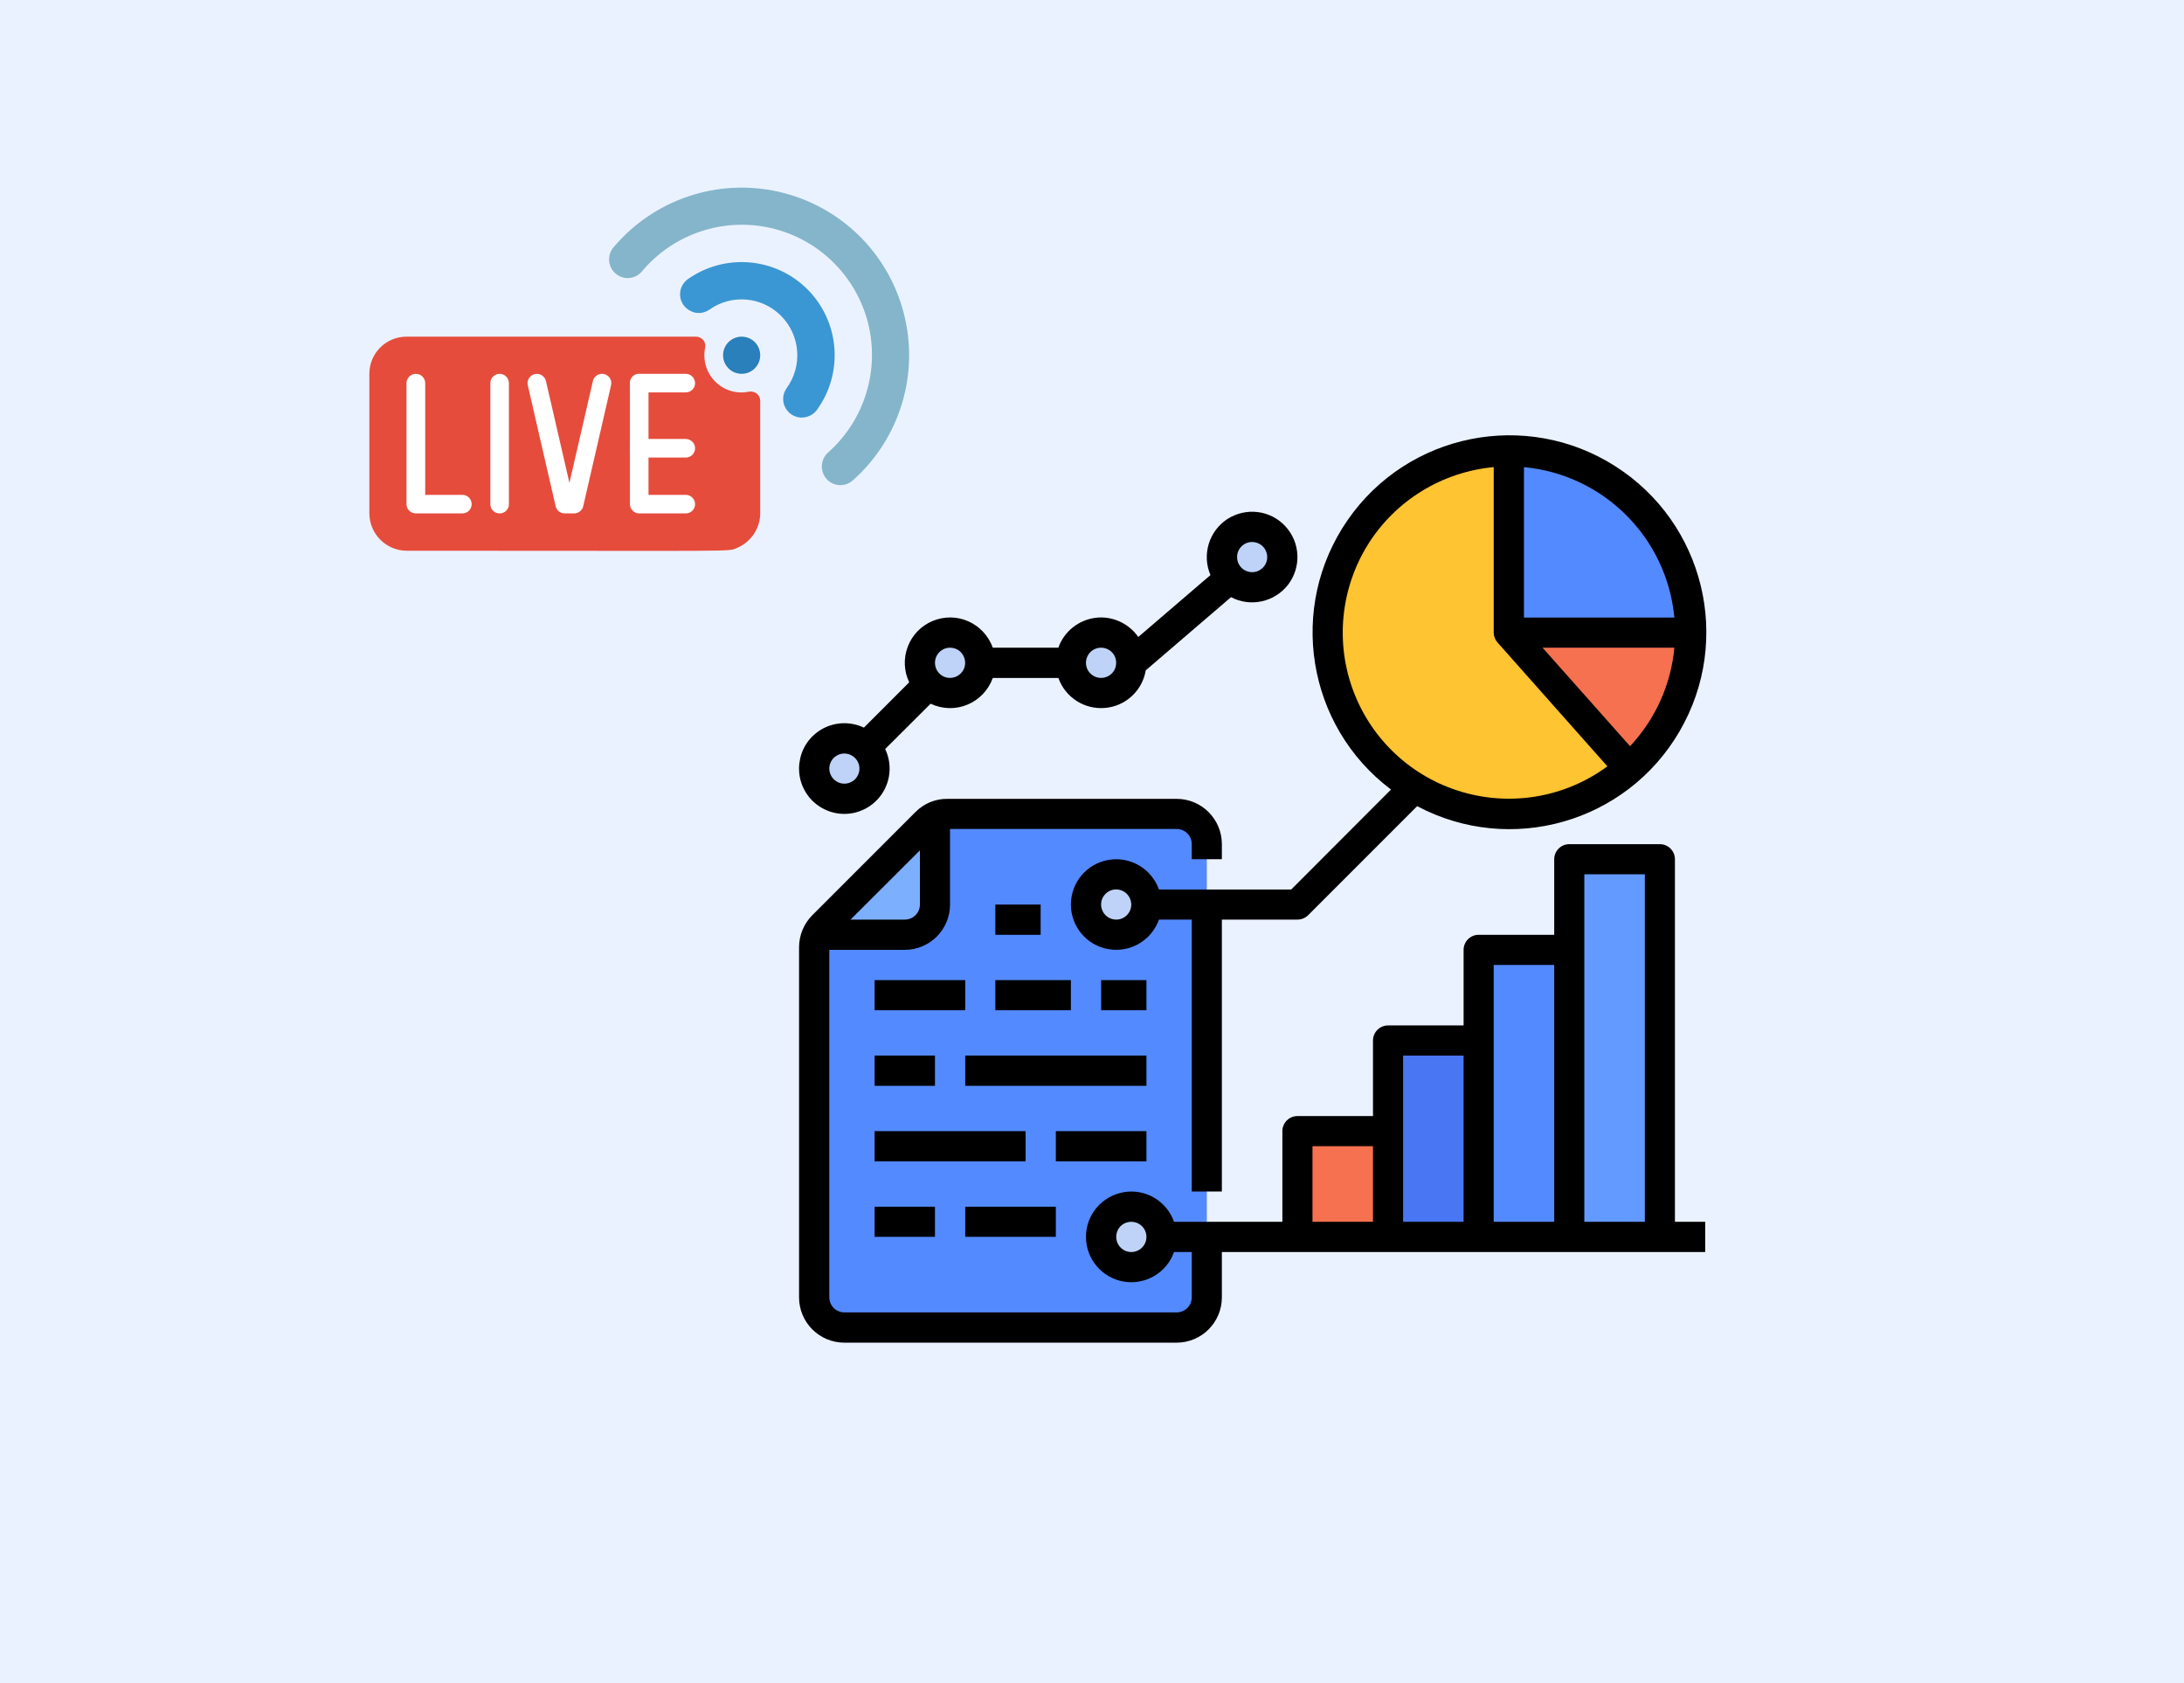 <?xml version="1.0" encoding="UTF-8"?>
<!DOCTYPE svg PUBLIC "-//W3C//DTD SVG 1.1//EN" "http://www.w3.org/Graphics/SVG/1.1/DTD/svg11.dtd">
<!-- Creator: CorelDRAW X7 -->
<svg xmlns="http://www.w3.org/2000/svg" xml:space="preserve" width="155.222mm" height="119.592mm" version="1.1" style="shape-rendering:geometricPrecision; text-rendering:geometricPrecision; image-rendering:optimizeQuality; fill-rule:evenodd; clip-rule:evenodd"
viewBox="0 0 15522 11959"
 xmlns:xlink="http://www.w3.org/1999/xlink"
 enable-background="new 0 0 512 512">
 <defs>
  <style type="text/css">
   <![CDATA[
    .fil13 {fill:#2980BA}
    .fil12 {fill:#3B97D3}
    .fil11 {fill:#84B5CB}
    .fil9 {fill:#E64C3C}
    .fil0 {fill:#EBF2FF}
    .fil10 {fill:white}
    .fil4 {fill:#4976F2;fill-rule:nonzero}
    .fil1 {fill:#548AFF;fill-rule:nonzero}
    .fil5 {fill:#639AFF;fill-rule:nonzero}
    .fil2 {fill:#7DAFFF;fill-rule:nonzero}
    .fil6 {fill:#BED3F7;fill-rule:nonzero}
    .fil3 {fill:#F5714F;fill-rule:nonzero}
    .fil7 {fill:#FFC431;fill-rule:nonzero}
    .fil8 {fill:black;fill-rule:nonzero}
   ]]>
  </style>
 </defs>
 <g id="Layer_x0020_1">
  <rect class="fil0" width="15522" height="11959"/>
  <path class="fil0" d="M10730 9893l-2729 0c0,-1508 1222,-2730 2729,-2730 1507,0 2729,1222 2729,2730l-2729 0z"/>
  <g id="_2559820386080">
   <path class="fil1" d="M8577 5998l0 3220c0,57 -23,111 -63,151 -40,41 -95,63 -152,63l-2361 0c-57,0 -112,-22 -152,-63 -40,-40 -63,-94 -63,-151l0 -2487c0,-57 23,-112 63,-152l733 -733c40,-40 95,-63 152,-63l1628 0c57,0 112,22 152,63 40,40 63,95 63,152z"/>
   <path class="fil2" d="M6645 5802l0 625c0,57 -23,111 -63,152 -40,40 -95,63 -152,63l-624 0c10,-24 25,-45 43,-63l733 -733c18,-18 40,-33 63,-44z"/>
   <polygon class="fil3" points="9221,8788 9865,8788 9865,8037 9221,8037 "/>
   <polygon class="fil4" points="9865,8788 10509,8788 10509,7393 9865,7393 "/>
   <polygon class="fil1" points="10509,8788 11153,8788 11153,6749 10509,6749 "/>
   <polygon class="fil5" points="11153,8788 11797,8788 11797,6105 11153,6105 "/>
   <path class="fil6" d="M6216 5461c0,118 -97,215 -215,215 -119,0 -215,-97 -215,-215 0,-119 96,-215 215,-215 118,0 215,96 215,215z"/>
   <path class="fil6" d="M6967 4710c0,118 -96,214 -215,214 -118,0 -214,-96 -214,-214 0,-119 96,-215 214,-215 119,0 215,96 215,215z"/>
   <path class="fil6" d="M8040 4710c0,118 -96,214 -214,214 -119,0 -215,-96 -215,-214 0,-119 96,-215 215,-215 118,0 214,96 214,215z"/>
   <path class="fil6" d="M9114 3958c0,119 -96,215 -215,215 -119,0 -215,-96 -215,-215 0,-118 96,-215 215,-215 119,0 215,97 215,215z"/>
   <path class="fil7" d="M12012 4495c0,521 -314,990 -795,1190 -482,199 -1036,89 -1404,-279 -368,-369 -479,-923 -279,-1404 199,-481 669,-795 1190,-795 342,-1 670,134 912,376 241,242 377,570 376,912z"/>
   <path class="fil1" d="M12012 4495l-1288 0 0 -1288c341,0 669,136 911,377 241,242 377,569 377,911z"/>
   <path class="fil3" d="M12012 4495c0,368 -157,718 -433,963l-855 -963 1288 0z"/>
   <path class="fil6" d="M8148 6427c0,119 -96,215 -215,215 -119,0 -215,-96 -215,-215 0,-119 96,-215 215,-215 119,0 215,96 215,215z"/>
   <path class="fil6" d="M8255 8788c0,119 -96,215 -215,215 -118,0 -214,-96 -214,-215 0,-118 96,-214 214,-214 119,0 215,96 215,214z"/>
   <polygon class="fil8" points="7074,6642 7396,6642 7396,6427 7074,6427 "/>
   <polygon class="fil8" points="7826,7178 8148,7178 8148,6964 7826,6964 "/>
   <polygon class="fil8" points="7074,7178 7611,7178 7611,6964 7074,6964 "/>
   <polygon class="fil8" points="6216,7178 6860,7178 6860,6964 6216,6964 "/>
   <polygon class="fil8" points="6860,7715 8148,7715 8148,7500 6860,7500 "/>
   <polygon class="fil8" points="6216,7715 6645,7715 6645,7500 6216,7500 "/>
   <polygon class="fil8" points="7504,8252 8148,8252 8148,8037 7504,8037 "/>
   <polygon class="fil8" points="6216,8252 7289,8252 7289,8037 6216,8037 "/>
   <polygon class="fil8" points="6860,8788 7504,8788 7504,8574 6860,8574 "/>
   <polygon class="fil8" points="6216,8788 6645,8788 6645,8574 6216,8574 "/>
   <path class="fil8" d="M11904 6105c0,-59 -48,-107 -107,-107l-644 0c-59,0 -107,48 -107,107l0 537 -537 0c-59,0 -107,48 -107,107l0 537 -537 0c-59,0 -107,48 -107,107l0 537 -537 0c-59,0 -107,48 -107,107l0 644 -770 0c-52,-148 -204,-237 -358,-210 -155,27 -268,161 -268,317 0,157 113,291 268,318 154,26 306,-62 358,-210l126 0 0 322c0,59 -48,107 -108,107l-2361 0c-59,0 -107,-48 -107,-107l0 -2469 536 0c178,0 322,-144 322,-322l0 -537 1610 0c60,0 108,48 108,108l0 107 214 0 0 -107c0,-178 -144,-322 -322,-322l-1628 0c-86,-1 -168,33 -228,94l-733 733c-60,60 -94,142 -94,228l0 2487c0,178 144,322 322,322l2361 0c178,0 322,-144 322,-322l0 -322 3435 0 0 -215 -215 0 0 -2576zm-5366 -63l0 385c0,59 -48,107 -108,107l-385 0 493 -492zm1502 2854c-43,0 -82,-26 -99,-67 -16,-40 -7,-86 23,-117 31,-30 77,-39 117,-23 41,17 67,56 67,99 0,60 -48,108 -108,108zm1288 -752l430 0 0 537 -430 0 0 -537zm644 -644l430 0 0 1181 -430 0 0 -1181zm644 -644l430 0 0 1825 -430 0 0 -1825zm644 1825l0 -2469 430 0 0 2469 -430 0z"/>
   <path class="fil8" d="M6001 5783c110,0 213,-57 272,-150 59,-94 66,-211 18,-311l323 -322c82,39 177,42 261,7 85,-35 150,-104 181,-190l466 0c49,138 185,226 332,213 146,-12 265,-123 289,-267l606 -520c139,73 310,35 406,-89 95,-125 87,-300 -20,-415 -106,-115 -280,-136 -412,-51 -131,86 -182,254 -120,398l-513 440c-69,-99 -188,-152 -307,-136 -120,17 -221,98 -261,212l-466 0c-30,-83 -92,-151 -173,-187 -80,-36 -172,-37 -254,-3 -82,34 -146,100 -177,182 -32,83 -28,175 10,254l-322 322c-89,-42 -191,-42 -280,1 -88,43 -152,123 -173,219 -5,23 -8,46 -8,68l0 5c0,72 25,142 70,199 61,76 154,121 252,121zm2898 -1932c43,0 83,26 99,66 17,40 8,86 -23,117 -31,31 -77,40 -117,23 -40,-16 -66,-55 -66,-99 0,-59 48,-107 107,-107zm-1073 751c43,0 82,26 99,66 16,41 7,87 -23,117 -31,31 -77,40 -117,24 -41,-17 -67,-56 -67,-99 0,-60 48,-108 108,-108zm-1074 0c44,0 83,26 99,66 17,41 8,87 -23,117 -31,31 -77,40 -117,24 -40,-17 -66,-56 -66,-99 0,-60 48,-108 107,-108zm-751 752c43,0 82,26 99,66 17,40 7,86 -23,117 -31,30 -77,40 -117,23 -40,-17 -66,-56 -66,-99 0,-59 48,-107 107,-107z"/>
   <path class="fil8" d="M9886 5610l-709 710 -940 0c-53,-148 -204,-237 -359,-210 -154,26 -267,160 -267,317 0,157 113,291 267,317 155,27 306,-62 359,-210l233 0 0 1932 214 0 0 -1932 537 0c28,0 56,-11 76,-31l775 -775c663,352 1487,118 1865,-532 378,-649 176,-1481 -458,-1884 -634,-404 -1474,-234 -1901,383 -428,618 -292,1463 308,1915zm-1953 924c-43,0 -83,-26 -99,-66 -17,-40 -8,-86 23,-117 31,-31 77,-40 117,-23 40,16 66,56 66,99 0,59 -48,107 -107,107zm3652 -1232l-622 -700 937 0c-24,262 -135,508 -315,700zm315 -914l-1069 0 0 -1069c567,53 1016,502 1069,1069zm-1284 -1069l0 1176c0,26 10,51 28,71l0 0 780 879c-297,219 -679,286 -1033,182 -355,-104 -640,-368 -771,-713 -131,-345 -93,-732 102,-1045 196,-313 527,-516 894,-550z"/>
  </g>
  <g id="_2559820428960">
   <g id="_025---Live-Recording">
    <path id="Shape" class="fil9" d="M5322 2783c19,-4 40,1 56,13 15,12 25,31 25,51l0 801c-1,108 -67,205 -167,246 -63,27 45,19 -2347,19 -145,-1 -263,-119 -264,-265l0 -992c0,-146 118,-264 264,-264l2058 0c20,0 39,9 52,25 12,16 17,36 12,56 -17,86 10,176 72,238 63,63 152,90 239,72l0 0z"/>
    <g>
     <path id="Shape_0" class="fil10" d="M3551 3648c-37,0 -66,-29 -66,-66l0 -860c0,-36 29,-66 66,-66 36,0 66,30 66,66l0 860c0,37 -30,66 -66,66z"/>
     <path id="Shape_1" class="fil10" d="M4080 3648l-66 0c-31,0 -58,-21 -65,-51l-198 -860c-8,-35 14,-71 50,-79 35,-8 71,14 79,49l167 724 167 -724c5,-23 23,-41 45,-48 23,-7 47,-1 65,15 17,16 24,40 19,63l-198 860c-7,30 -34,51 -65,51l0 0z"/>
     <path id="Shape_2" class="fil10" d="M4874 3648l-331 0c-36,0 -66,-29 -66,-66l0 -860c0,-36 30,-66 66,-66 37,0 66,30 66,66l0 794 265 0c36,0 66,30 66,66 0,37 -30,66 -66,66l0 0z"/>
     <path id="Shape_3" class="fil10" d="M3286 3648l-330 0c-37,0 -67,-29 -67,-66l0 -860c0,-36 30,-66 67,-66 36,0 66,30 66,66l0 794 264 0c37,0 66,30 66,66 0,37 -29,66 -66,66l0 0z"/>
     <path id="Shape_4" class="fil10" d="M4874 3251l-331 0c-36,0 -66,-29 -66,-66 0,-36 30,-66 66,-66l331 0c36,0 66,30 66,66 0,37 -30,66 -66,66l0 0z"/>
     <path id="Shape_5" class="fil10" d="M4874 2788l-331 0c-36,0 -66,-29 -66,-66 0,-36 30,-66 66,-66l331 0c36,0 66,30 66,66 0,37 -30,66 -66,66l0 0z"/>
    </g>
    <path id="Shape_6" class="fil11" d="M4565 1925c224,-264 576,-382 913,-305 337,77 603,336 690,670 86,335 -21,690 -278,921 -38,31 -56,80 -47,128 9,48 44,88 90,102 47,15 98,2 133,-32 331,-297 469,-754 357,-1184 -111,-431 -453,-763 -887,-862 -433,-99 -885,52 -1173,391 -32,36 -43,87 -27,133 16,45 56,79 103,87 48,8 97,-11 126,-49l0 0z"/>
    <path id="Shape_7" class="fil12" d="M5039 2202c158,-114 376,-96 513,43 137,139 153,357 38,514 -30,42 -32,98 -6,142 22,38 62,63 106,66 44,2 87,-17 114,-52 192,-262 166,-625 -63,-857 -229,-231 -592,-261 -856,-72 -36,28 -56,72 -51,118 4,45 32,85 73,105 42,23 93,19 132,-7l0 0z"/>
    <circle id="Oval" class="fil13" cx="5271" cy="2524" r="132"/>
   </g>
  </g>
 </g>
</svg>
